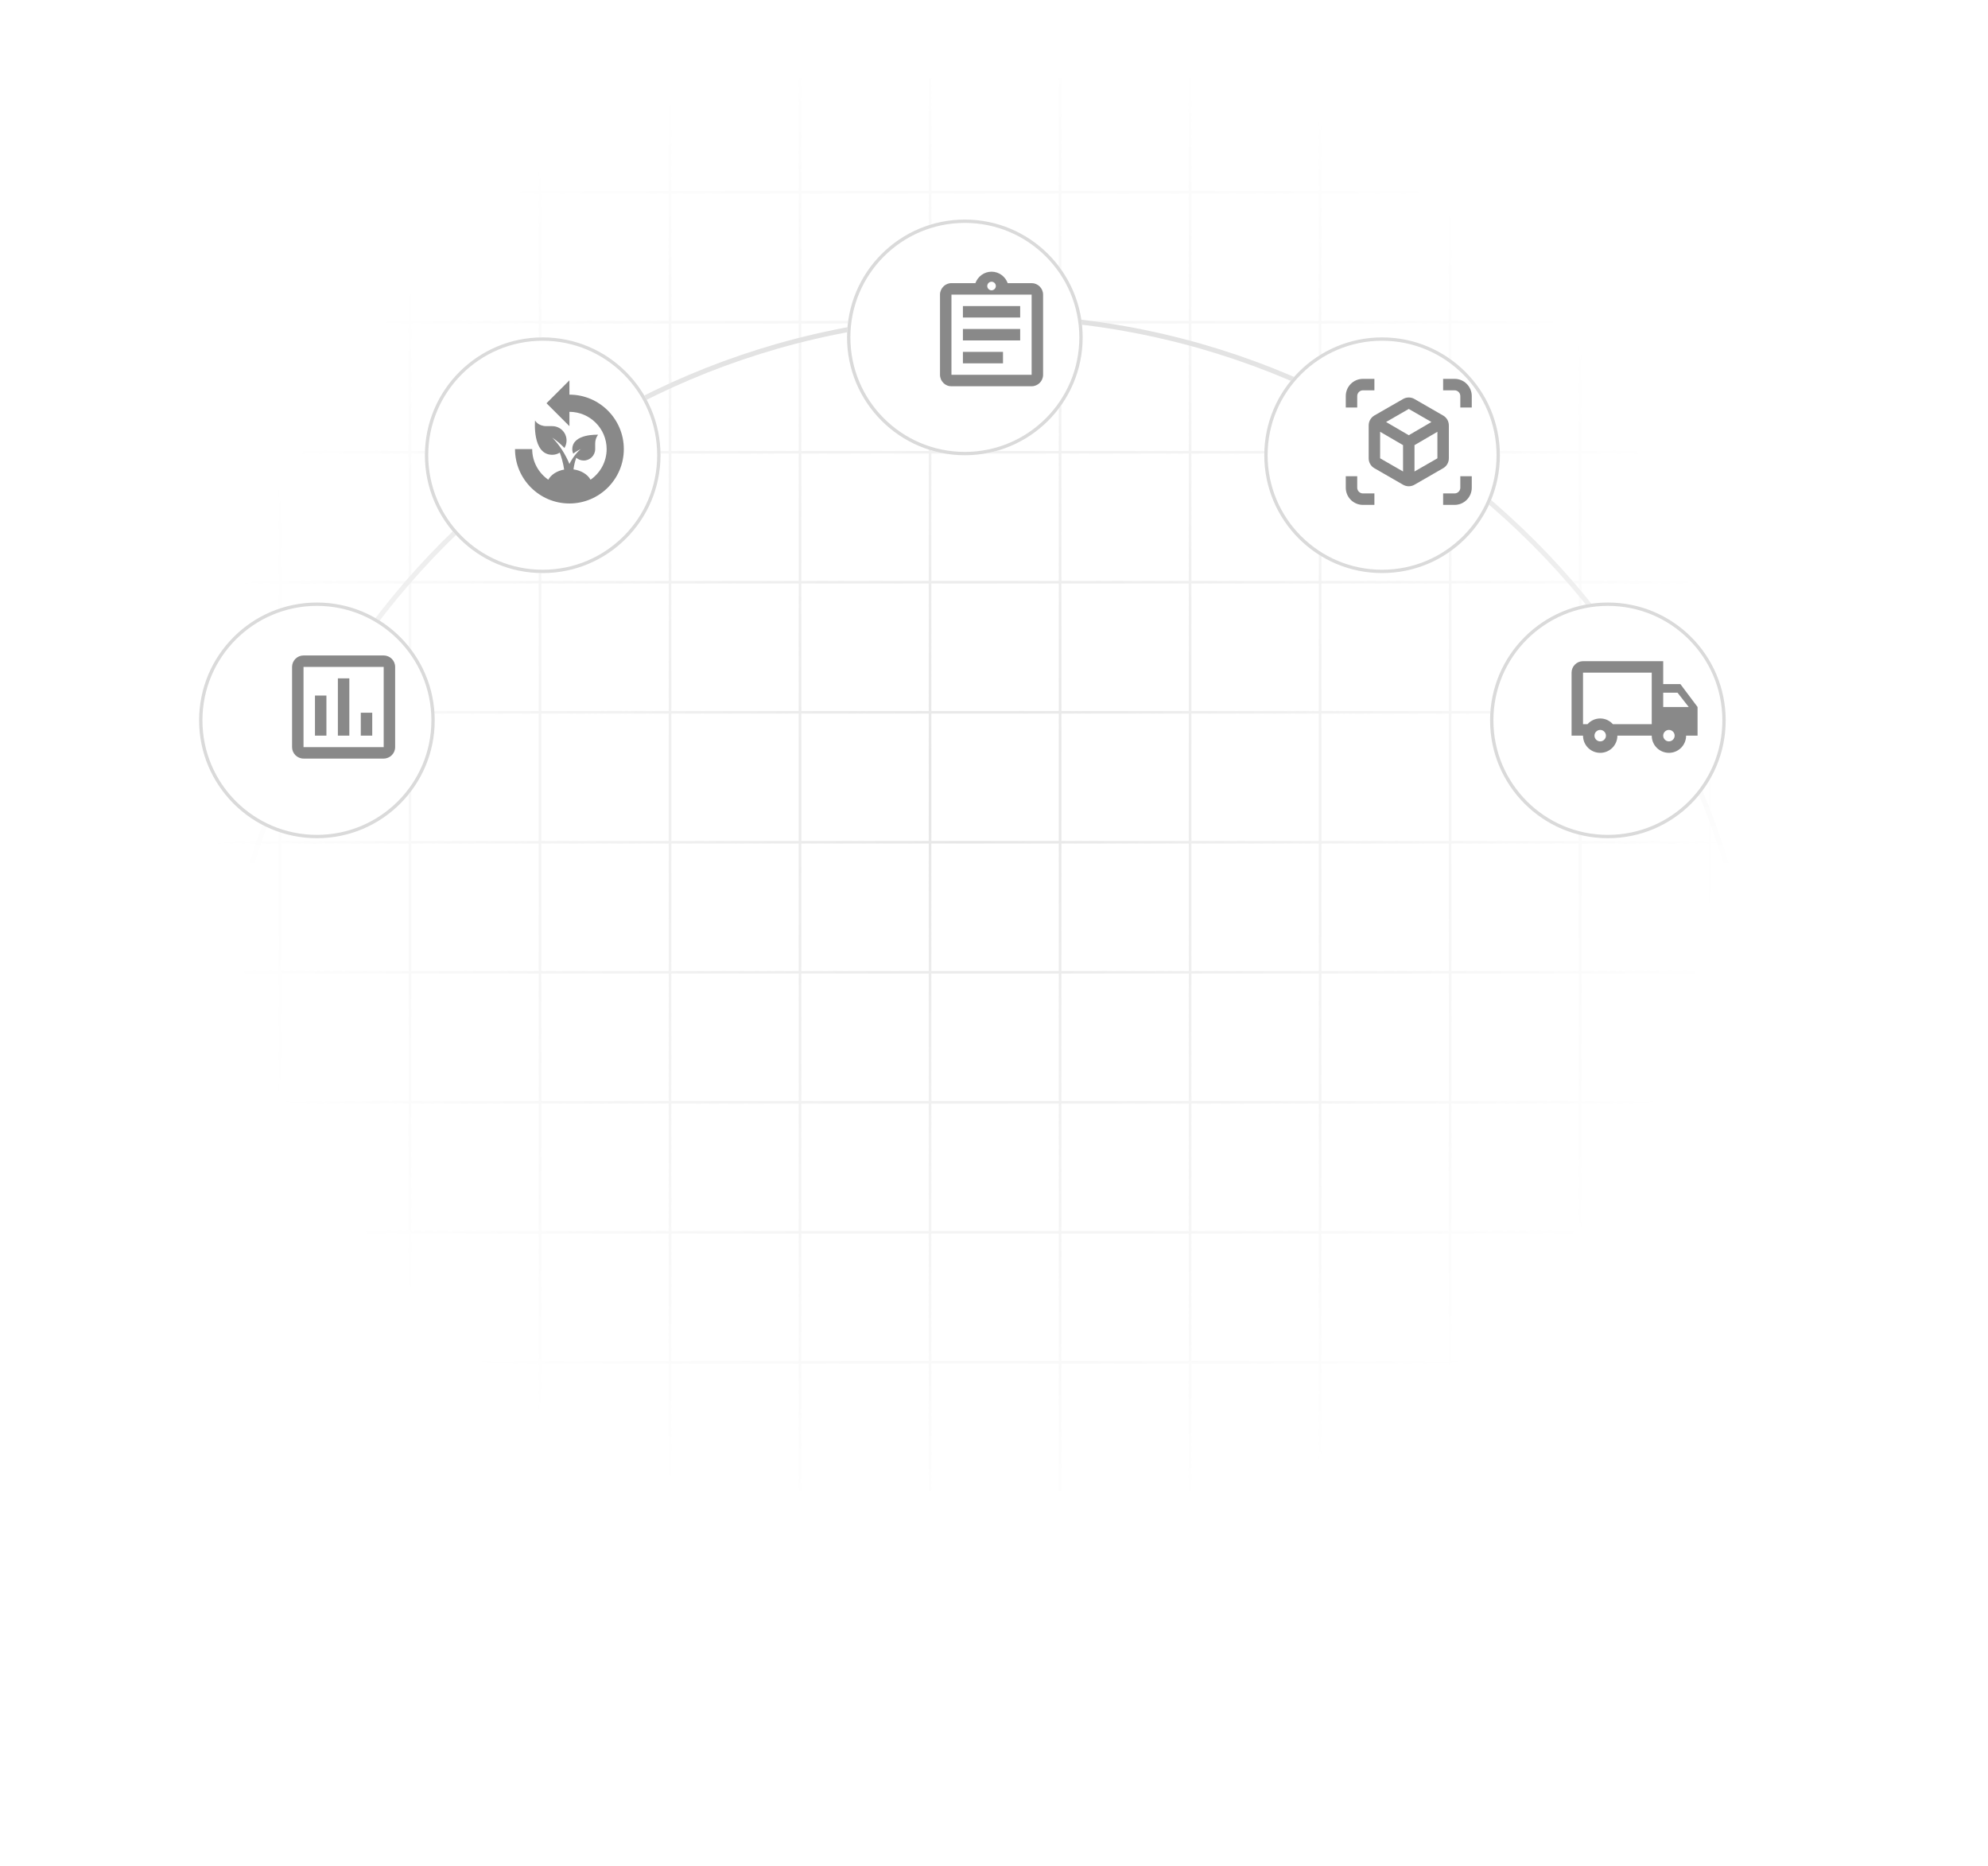 <svg width="405" height="380" viewBox="0 0 405 380" fill="none" xmlns="http://www.w3.org/2000/svg">
<g opacity="0.56">
<mask id="mask0_18934_13034" style="mask-type:alpha" maskUnits="userSpaceOnUse" x="0" y="0" width="405" height="321">
<rect width="404.684" height="320.375" rx="16" fill="#D9D9D9"/>
</mask>
<g mask="url(#mask0_18934_13034)">
<path fill-rule="evenodd" clip-rule="evenodd" d="M528.516 277.739L528.516 277.208L507.596 277.208L507.596 251.254L528.516 251.254L528.516 250.723L507.596 250.723L507.596 224.769L528.516 224.769L528.516 224.238L507.596 224.238L507.596 198.291L528.516 198.291L528.516 197.759L507.596 197.759L507.596 171.812L528.516 171.812L528.516 171.281L507.596 171.281L507.596 145.334L528.516 145.334L528.516 144.803L507.596 144.803L507.596 118.842L528.516 118.842L528.516 118.311L507.596 118.311L507.596 92.371L528.516 92.371L528.516 91.84L507.596 91.84L507.596 65.886L528.516 65.886L528.516 65.355L507.596 65.355L507.596 39.407L528.516 39.407L528.516 38.876L507.596 38.876L507.596 15.836L507.065 15.836L507.065 38.876L481.105 38.876L481.105 15.836L480.574 15.836L480.574 38.876L454.62 38.876L454.62 15.836L454.089 15.836L454.089 38.876L428.128 38.876L428.128 15.836L427.597 15.836L427.597 38.876L401.65 38.876L401.65 15.836L401.119 15.836L401.119 38.876L375.159 38.876L375.159 15.836L374.627 15.836L374.627 38.876L348.667 38.876L348.667 15.836L348.136 15.836L348.136 38.876L322.182 38.876L322.182 15.836L321.651 15.836L321.651 38.876L295.69 38.876L295.69 15.836L295.159 15.836L295.159 38.876L269.205 38.876L269.205 15.836L268.674 15.836L268.674 38.876L242.714 38.876L242.714 15.836L242.183 15.836L242.183 38.876L216.229 38.876L216.229 15.836L215.698 15.836L215.698 38.876L189.737 38.876L189.737 15.836L189.206 15.836L189.206 38.876L163.246 38.876L163.246 15.836L162.715 15.836L162.715 38.876L136.768 38.876L136.768 15.836L136.236 15.836L136.236 38.876L110.276 38.876L110.276 15.836L109.745 15.836L109.745 38.876L83.791 38.876L83.791 15.836L83.26 15.836L83.26 38.876L57.299 38.876L57.299 15.836L56.768 15.836L56.768 38.876L30.808 38.876L30.808 15.836L30.277 15.836L30.277 38.876L4.323 38.876L4.323 15.836L3.792 15.836L3.792 38.876L-22.168 38.876L-22.168 15.836L-22.7 15.836L-22.7 38.876L-48.654 38.876L-48.654 15.836L-49.185 15.836L-49.185 38.876L-75.145 38.876L-75.145 15.836L-75.676 15.836L-75.676 38.876L-123.094 38.876L-123.094 39.407L-75.676 39.407L-75.676 65.355L-123.094 65.355L-123.094 65.886L-75.676 65.886L-75.676 91.839L-123.094 91.839L-123.094 92.371L-75.676 92.371L-75.676 118.311L-123.094 118.311L-123.094 118.842L-75.676 118.842L-75.676 144.803L-123.094 144.803L-123.094 145.334L-75.676 145.334L-75.676 171.281L-123.094 171.281L-123.094 171.812L-75.676 171.812L-75.676 197.759L-123.094 197.759L-123.094 198.291L-75.676 198.291L-75.676 224.238L-123.094 224.238L-123.094 224.769L-75.676 224.769L-75.676 250.723L-123.094 250.723L-123.094 251.254L-75.676 251.254L-75.676 277.208L-123.094 277.208L-123.094 277.739L-75.676 277.739L-75.676 303.696L-75.145 303.696L-75.145 277.739L-49.185 277.739L-49.185 303.696L-48.654 303.696L-48.654 277.739L-22.7 277.739L-22.7 303.696L-22.168 303.696L-22.168 277.739L3.792 277.739L3.792 303.696L4.323 303.696L4.323 277.739L30.277 277.739L30.277 303.696L30.808 303.696L30.808 277.739L56.768 277.739L56.768 303.696L57.299 303.696L57.299 277.739L83.26 277.739L83.26 303.696L83.791 303.696L83.791 277.739L109.745 277.739L109.745 303.696L110.276 303.696L110.276 277.739L136.236 277.739L136.236 303.696L136.768 303.696L136.768 277.739L162.715 277.739L162.715 303.696L163.246 303.696L163.246 277.739L189.206 277.739L189.206 303.696L189.737 303.696L189.737 277.739L215.698 277.739L215.698 303.696L216.229 303.696L216.229 277.739L242.183 277.739L242.183 303.696L242.714 303.696L242.714 277.739L268.674 277.739L268.674 303.696L269.205 303.696L269.205 277.739L295.159 277.739L295.159 303.696L295.69 303.696L295.69 277.739L321.651 277.739L321.651 303.696L322.182 303.696L322.182 277.739L348.136 277.739L348.136 303.696L348.667 303.696L348.667 277.739L374.627 277.739L374.627 303.696L375.159 303.696L375.159 277.739L401.119 277.739L401.119 303.696L401.65 303.696L401.65 277.739L427.597 277.739L427.597 303.696L428.128 303.696L428.128 277.739L454.089 277.739L454.089 303.696L454.62 303.696L454.62 277.739L480.574 277.739L480.574 303.696L481.105 303.696L481.105 277.739L507.065 277.739L507.065 303.696L507.596 303.696L507.596 277.739L528.516 277.739ZM-75.145 277.208L-49.185 277.208L-49.185 251.254L-75.145 251.254L-75.145 277.208ZM-75.145 250.723L-49.185 250.723L-49.185 224.769L-75.145 224.769L-75.145 250.723ZM-75.145 224.238L-49.185 224.238L-49.185 198.291L-75.145 198.291L-75.145 224.238ZM-75.145 197.759L-49.185 197.759L-49.185 171.812L-75.145 171.812L-75.145 197.759ZM-75.145 171.281L-49.185 171.281L-49.185 145.334L-75.145 145.334L-75.145 171.281ZM-75.145 144.803L-49.185 144.803L-49.185 118.842L-75.145 118.842L-75.145 144.803ZM-75.145 118.311L-49.185 118.311L-49.185 92.371L-75.145 92.371L-75.145 118.311ZM-75.145 91.839L-49.185 91.839L-49.185 65.886L-75.145 65.886L-75.145 91.839ZM-75.145 65.355L-49.185 65.355L-49.185 39.407L-75.145 39.407L-75.145 65.355ZM-48.654 65.355L-48.654 39.407L-22.7 39.407L-22.7 65.355L-48.654 65.355ZM-48.654 91.839L-48.654 65.886L-22.7 65.886L-22.7 91.839L-48.654 91.839ZM-48.654 118.311L-48.654 92.371L-22.7 92.371L-22.7 118.311L-48.654 118.311ZM-48.654 144.803L-48.654 118.842L-22.7 118.842L-22.7 144.803L-48.654 144.803ZM-48.654 171.281L-48.654 145.334L-22.7 145.334L-22.7 171.281L-48.654 171.281ZM-48.654 197.759L-48.654 171.812L-22.7 171.812L-22.7 197.759L-48.654 197.759ZM-48.654 224.238L-48.654 198.291L-22.7 198.291L-22.7 224.238L-48.654 224.238ZM-48.654 250.723L-48.654 224.769L-22.7 224.769L-22.7 250.723L-48.654 250.723ZM-48.654 277.208L-48.654 251.254L-22.7 251.254L-22.7 277.208L-48.654 277.208ZM-22.168 277.208L3.792 277.208L3.792 251.254L-22.168 251.254L-22.168 277.208ZM-22.168 250.723L3.792 250.723L3.792 224.769L-22.168 224.769L-22.168 250.723ZM-22.168 224.238L3.792 224.238L3.792 198.291L-22.168 198.291L-22.168 224.238ZM-22.168 197.759L3.792 197.759L3.792 171.812L-22.168 171.812L-22.168 197.759ZM-22.168 171.281L3.792 171.281L3.792 145.334L-22.168 145.334L-22.168 171.281ZM-22.168 144.803L3.792 144.803L3.792 118.842L-22.168 118.842L-22.168 144.803ZM-22.168 118.311L3.792 118.311L3.792 92.371L-22.168 92.371L-22.168 118.311ZM-22.168 91.839L3.792 91.839L3.792 65.886L-22.168 65.886L-22.168 91.839ZM-22.168 65.355L3.792 65.355L3.792 39.407L-22.168 39.407L-22.168 65.355ZM4.323 65.355L4.323 39.407L30.277 39.407L30.277 65.355L4.323 65.355ZM4.323 91.839L4.323 65.886L30.277 65.886L30.277 91.839L4.323 91.839ZM4.323 118.311L4.323 92.371L30.277 92.371L30.277 118.311L4.323 118.311ZM4.323 144.803L4.323 118.842L30.277 118.842L30.277 144.803L4.323 144.803ZM4.323 171.281L4.323 145.334L30.277 145.334L30.277 171.281L4.323 171.281ZM4.323 197.759L4.323 171.812L30.277 171.812L30.277 197.759L4.323 197.759ZM4.323 224.238L4.323 198.291L30.277 198.291L30.277 224.238L4.323 224.238ZM4.323 250.723L4.323 224.769L30.277 224.769L30.277 250.723L4.323 250.723ZM4.323 277.208L4.323 251.254L30.277 251.254L30.277 277.208L4.323 277.208ZM30.808 277.208L56.768 277.208L56.768 251.254L30.808 251.254L30.808 277.208ZM30.808 250.723L56.768 250.723L56.768 224.769L30.808 224.769L30.808 250.723ZM30.808 224.238L56.768 224.238L56.768 198.291L30.808 198.291L30.808 224.238ZM30.808 197.759L56.768 197.759L56.768 171.812L30.808 171.812L30.808 197.759ZM30.808 171.281L56.768 171.281L56.768 145.334L30.808 145.334L30.808 171.281ZM30.808 144.803L56.768 144.803L56.768 118.842L30.808 118.842L30.808 144.803ZM30.808 118.311L56.768 118.311L56.768 92.371L30.808 92.371L30.808 118.311ZM30.808 91.839L56.768 91.839L56.768 65.886L30.808 65.886L30.808 91.839ZM30.808 65.355L56.768 65.355L56.768 39.407L30.808 39.407L30.808 65.355ZM57.299 65.355L57.299 39.407L83.26 39.407L83.26 65.355L57.299 65.355ZM57.299 91.839L57.299 65.886L83.26 65.886L83.26 91.839L57.299 91.839ZM57.299 118.311L57.299 92.371L83.26 92.371L83.26 118.311L57.299 118.311ZM57.299 144.803L57.299 118.842L83.26 118.842L83.26 144.803L57.299 144.803ZM57.299 171.281L57.299 145.334L83.26 145.334L83.26 171.281L57.299 171.281ZM57.299 197.759L57.299 171.812L83.26 171.812L83.26 197.759L57.299 197.759ZM57.299 224.238L57.299 198.291L83.26 198.291L83.26 224.238L57.299 224.238ZM57.299 250.723L57.299 224.769L83.26 224.769L83.26 250.723L57.299 250.723ZM57.299 277.208L57.299 251.254L83.26 251.254L83.26 277.208L57.299 277.208ZM83.791 277.208L109.745 277.208L109.745 251.254L83.791 251.254L83.791 277.208ZM83.791 250.723L109.745 250.723L109.745 224.769L83.791 224.769L83.791 250.723ZM83.791 224.238L109.745 224.238L109.745 198.291L83.791 198.291L83.791 224.238ZM83.791 197.759L109.745 197.759L109.745 171.812L83.791 171.812L83.791 197.759ZM83.791 171.281L109.745 171.281L109.745 145.334L83.791 145.334L83.791 171.281ZM83.791 144.803L109.745 144.803L109.745 118.842L83.791 118.842L83.791 144.803ZM83.791 118.311L109.745 118.311L109.745 92.371L83.791 92.371L83.791 118.311ZM83.791 91.839L109.745 91.839L109.745 65.886L83.791 65.886L83.791 91.839ZM83.791 65.355L109.745 65.355L109.745 39.407L83.791 39.407L83.791 65.355ZM110.276 65.355L110.276 39.407L136.236 39.407L136.236 65.355L110.276 65.355ZM110.276 91.839L110.276 65.886L136.236 65.886L136.236 91.839L110.276 91.839ZM110.276 118.311L110.276 92.371L136.236 92.371L136.236 118.311L110.276 118.311ZM110.276 144.803L110.276 118.842L136.236 118.842L136.236 144.803L110.276 144.803ZM110.276 171.281L110.276 145.334L136.236 145.334L136.236 171.281L110.276 171.281ZM110.276 197.759L110.276 171.812L136.236 171.812L136.236 197.759L110.276 197.759ZM110.276 224.238L110.276 198.291L136.236 198.291L136.236 224.238L110.276 224.238ZM110.276 250.723L110.276 224.769L136.236 224.769L136.236 250.723L110.276 250.723ZM110.276 277.208L110.276 251.254L136.236 251.254L136.236 277.208L110.276 277.208ZM136.768 277.208L162.715 277.208L162.715 251.254L136.768 251.254L136.768 277.208ZM136.768 250.723L162.715 250.723L162.715 224.769L136.768 224.769L136.768 250.723ZM136.768 224.238L162.715 224.238L162.715 198.291L136.768 198.291L136.768 224.238ZM136.768 197.759L162.715 197.759L162.715 171.812L136.768 171.812L136.768 197.759ZM136.768 171.281L162.715 171.281L162.715 145.334L136.768 145.334L136.768 171.281ZM136.768 144.803L162.715 144.803L162.715 118.842L136.768 118.842L136.768 144.803ZM136.768 118.311L162.715 118.311L162.715 92.371L136.768 92.371L136.768 118.311ZM136.768 91.839L162.715 91.839L162.715 65.886L136.768 65.886L136.768 91.839ZM136.768 65.355L162.715 65.355L162.715 39.407L136.768 39.407L136.768 65.355ZM163.246 65.355L163.246 39.407L189.206 39.407L189.206 65.355L163.246 65.355ZM163.246 91.839L163.246 65.886L189.206 65.886L189.206 91.839L163.246 91.839ZM163.246 118.311L163.246 92.371L189.206 92.371L189.206 118.311L163.246 118.311ZM163.246 144.803L163.246 118.842L189.206 118.842L189.206 144.803L163.246 144.803ZM163.246 171.281L163.246 145.334L189.206 145.334L189.206 171.281L163.246 171.281ZM163.246 197.759L163.246 171.812L189.206 171.812L189.206 197.759L163.246 197.759ZM163.246 224.238L163.246 198.291L189.206 198.291L189.206 224.238L163.246 224.238ZM163.246 250.723L163.246 224.769L189.206 224.769L189.206 250.723L163.246 250.723ZM163.246 277.208L163.246 251.254L189.206 251.254L189.206 277.208L163.246 277.208ZM189.737 277.208L215.698 277.208L215.698 251.254L189.737 251.254L189.737 277.208ZM189.737 250.723L215.698 250.723L215.698 224.769L189.737 224.769L189.737 250.723ZM189.737 224.238L215.698 224.238L215.698 198.291L189.737 198.291L189.737 224.238ZM189.737 197.759L215.698 197.759L215.698 171.812L189.737 171.812L189.737 197.759ZM189.737 171.281L215.698 171.281L215.698 145.334L189.737 145.334L189.737 171.281ZM189.737 144.803L215.698 144.803L215.698 118.842L189.737 118.842L189.737 144.803ZM189.737 118.311L215.698 118.311L215.698 92.371L189.737 92.371L189.737 118.311ZM189.737 91.839L215.698 91.839L215.698 65.886L189.737 65.886L189.737 91.839ZM189.737 65.355L215.698 65.355L215.698 39.407L189.737 39.407L189.737 65.355ZM216.229 65.355L216.229 39.407L242.183 39.407L242.183 65.355L216.229 65.355ZM216.229 91.839L216.229 65.886L242.183 65.886L242.183 91.839L216.229 91.839ZM216.229 118.311L216.229 92.371L242.183 92.371L242.183 118.311L216.229 118.311ZM216.229 144.803L216.229 118.842L242.183 118.842L242.183 144.803L216.229 144.803ZM216.229 171.281L216.229 145.334L242.183 145.334L242.183 171.281L216.229 171.281ZM216.229 197.759L216.229 171.812L242.183 171.812L242.183 197.759L216.229 197.759ZM216.229 224.238L216.229 198.291L242.183 198.291L242.183 224.238L216.229 224.238ZM216.229 250.723L216.229 224.769L242.183 224.769L242.183 250.723L216.229 250.723ZM216.229 277.208L216.229 251.254L242.183 251.254L242.183 277.208L216.229 277.208ZM242.714 277.208L268.674 277.208L268.674 251.254L242.714 251.254L242.714 277.208ZM242.714 250.723L268.674 250.723L268.674 224.769L242.714 224.769L242.714 250.723ZM242.714 224.238L268.674 224.238L268.674 198.291L242.714 198.291L242.714 224.238ZM242.714 197.759L268.674 197.759L268.674 171.812L242.714 171.812L242.714 197.759ZM242.714 171.281L268.674 171.281L268.674 145.334L242.714 145.334L242.714 171.281ZM242.714 144.803L268.674 144.803L268.674 118.842L242.714 118.842L242.714 144.803ZM242.714 118.311L268.674 118.311L268.674 92.371L242.714 92.371L242.714 118.311ZM242.714 91.839L268.674 91.839L268.674 65.886L242.714 65.886L242.714 91.839ZM242.714 65.355L268.674 65.355L268.674 39.407L242.714 39.407L242.714 65.355ZM269.205 65.355L269.205 39.407L295.159 39.407L295.159 65.355L269.205 65.355ZM269.205 91.839L269.205 65.886L295.159 65.886L295.159 91.839L269.205 91.839ZM269.205 118.311L269.205 92.371L295.159 92.371L295.159 118.311L269.205 118.311ZM269.205 144.803L269.205 118.842L295.159 118.842L295.159 144.803L269.205 144.803ZM269.205 171.281L269.205 145.334L295.159 145.334L295.159 171.281L269.205 171.281ZM269.205 197.759L269.205 171.812L295.159 171.812L295.159 197.759L269.205 197.759ZM269.205 224.238L269.205 198.291L295.159 198.291L295.159 224.238L269.205 224.238ZM269.205 250.723L269.205 224.769L295.159 224.769L295.159 250.723L269.205 250.723ZM269.205 277.208L269.205 251.254L295.159 251.254L295.159 277.208L269.205 277.208ZM295.69 277.208L321.651 277.208L321.651 251.254L295.69 251.254L295.69 277.208ZM295.69 250.723L321.651 250.723L321.651 224.769L295.69 224.769L295.69 250.723ZM295.69 224.238L321.651 224.238L321.651 198.291L295.69 198.291L295.69 224.238ZM295.69 197.759L321.651 197.759L321.651 171.812L295.69 171.812L295.69 197.759ZM295.69 171.281L321.651 171.281L321.651 145.334L295.69 145.334L295.69 171.281ZM295.69 144.803L321.651 144.803L321.651 118.842L295.69 118.842L295.69 144.803ZM295.69 118.311L321.651 118.311L321.651 92.371L295.69 92.371L295.69 118.311ZM295.69 91.839L321.651 91.839L321.651 65.886L295.69 65.886L295.69 91.839ZM295.69 65.355L321.651 65.355L321.651 39.407L295.69 39.407L295.69 65.355ZM322.182 65.355L322.182 39.407L348.136 39.407L348.136 65.355L322.182 65.355ZM322.182 91.839L322.182 65.886L348.136 65.886L348.136 91.839L322.182 91.839ZM322.182 118.311L322.182 92.371L348.136 92.371L348.136 118.311L322.182 118.311ZM322.182 144.803L322.182 118.842L348.136 118.842L348.136 144.803L322.182 144.803ZM322.182 171.281L322.182 145.334L348.136 145.334L348.136 171.281L322.182 171.281ZM322.182 197.759L322.182 171.812L348.136 171.812L348.136 197.759L322.182 197.759ZM322.182 224.238L322.182 198.291L348.136 198.291L348.136 224.238L322.182 224.238ZM322.182 250.723L322.182 224.769L348.136 224.769L348.136 250.723L322.182 250.723ZM322.182 277.208L322.182 251.254L348.136 251.254L348.136 277.208L322.182 277.208ZM348.667 277.208L374.627 277.208L374.627 251.254L348.667 251.254L348.667 277.208ZM348.667 250.723L374.627 250.723L374.627 224.769L348.667 224.769L348.667 250.723ZM348.667 224.238L374.627 224.238L374.627 198.291L348.667 198.291L348.667 224.238ZM348.667 197.759L374.627 197.759L374.627 171.812L348.667 171.812L348.667 197.759ZM348.667 171.281L374.627 171.281L374.627 145.334L348.667 145.334L348.667 171.281ZM348.667 144.803L374.627 144.803L374.627 118.842L348.667 118.842L348.667 144.803ZM348.667 118.311L374.627 118.311L374.627 92.371L348.667 92.371L348.667 118.311ZM348.667 91.839L374.627 91.839L374.627 65.886L348.667 65.886L348.667 91.839ZM348.667 65.355L374.627 65.355L374.627 39.407L348.667 39.407L348.667 65.355ZM375.159 65.355L375.159 39.407L401.119 39.407L401.119 65.355L375.159 65.355ZM375.159 91.839L375.159 65.886L401.119 65.886L401.119 91.839L375.159 91.839ZM375.159 118.311L375.159 92.371L401.119 92.371L401.119 118.311L375.159 118.311ZM375.159 144.803L375.159 118.842L401.119 118.842L401.119 144.803L375.159 144.803ZM375.159 171.281L375.159 145.334L401.119 145.334L401.119 171.281L375.159 171.281ZM375.159 197.759L375.159 171.812L401.119 171.812L401.119 197.759L375.159 197.759ZM375.159 224.238L375.159 198.291L401.119 198.291L401.119 224.238L375.159 224.238ZM375.159 250.723L375.159 224.769L401.119 224.769L401.119 250.723L375.159 250.723ZM375.159 277.208L375.159 251.254L401.119 251.254L401.119 277.208L375.159 277.208ZM401.65 277.208L427.597 277.208L427.597 251.254L401.65 251.254L401.65 277.208ZM401.65 250.723L427.597 250.723L427.597 224.769L401.65 224.769L401.65 250.723ZM401.65 224.238L427.597 224.238L427.597 198.291L401.65 198.291L401.65 224.238ZM401.65 197.759L427.597 197.759L427.597 171.812L401.65 171.812L401.65 197.759ZM401.65 171.281L427.597 171.281L427.597 145.334L401.65 145.334L401.65 171.281ZM401.65 144.803L427.597 144.803L427.597 118.842L401.65 118.842L401.65 144.803ZM401.65 118.311L427.597 118.311L427.597 92.371L401.65 92.371L401.65 118.311ZM401.65 91.839L427.597 91.839L427.597 65.886L401.65 65.886L401.65 91.839ZM401.65 65.355L427.597 65.355L427.597 39.407L401.65 39.407L401.65 65.355ZM428.128 65.355L428.128 39.407L454.089 39.407L454.089 65.355L428.128 65.355ZM428.128 91.839L428.128 65.886L454.089 65.886L454.089 91.84L428.128 91.839ZM428.128 118.311L428.128 92.371L454.089 92.371L454.089 118.311L428.128 118.311ZM428.128 144.803L428.128 118.842L454.089 118.842L454.089 144.803L428.128 144.803ZM428.128 171.281L428.128 145.334L454.089 145.334L454.089 171.281L428.128 171.281ZM428.128 197.759L428.128 171.812L454.089 171.812L454.089 197.759L428.128 197.759ZM428.128 224.238L428.128 198.291L454.089 198.291L454.089 224.238L428.128 224.238ZM428.128 250.723L428.128 224.769L454.089 224.769L454.089 250.723L428.128 250.723ZM428.128 277.208L428.128 251.254L454.089 251.254L454.089 277.208L428.128 277.208ZM454.62 277.208L480.574 277.208L480.574 251.254L454.62 251.254L454.62 277.208ZM454.62 250.723L480.574 250.723L480.574 224.769L454.62 224.769L454.62 250.723ZM454.62 224.238L480.574 224.238L480.574 198.291L454.62 198.291L454.62 224.238ZM454.62 197.759L480.574 197.759L480.574 171.812L454.62 171.812L454.62 197.759ZM454.62 171.281L480.574 171.281L480.574 145.334L454.62 145.334L454.62 171.281ZM454.62 144.803L480.574 144.803L480.574 118.842L454.62 118.842L454.62 144.803ZM454.62 118.311L480.574 118.311L480.574 92.371L454.62 92.371L454.62 118.311ZM454.62 91.84L480.574 91.84L480.574 65.886L454.62 65.886L454.62 91.84ZM454.62 65.355L480.574 65.355L480.574 39.407L454.62 39.407L454.62 65.355ZM481.105 65.355L481.105 39.407L507.065 39.407L507.065 65.355L481.105 65.355ZM481.105 91.84L481.105 65.886L507.065 65.886L507.065 91.84L481.105 91.84ZM481.105 118.311L481.105 92.371L507.065 92.371L507.065 118.311L481.105 118.311ZM481.105 144.803L481.105 118.842L507.065 118.842L507.065 144.803L481.105 144.803ZM481.105 171.281L481.105 145.334L507.065 145.334L507.065 171.281L481.105 171.281ZM481.105 197.759L481.105 171.812L507.065 171.812L507.065 197.759L481.105 197.759ZM481.105 224.238L481.105 198.291L507.065 198.291L507.065 224.238L481.105 224.238ZM481.105 250.723L481.105 224.769L507.065 224.769L507.065 250.723L481.105 250.723ZM481.105 277.208L481.105 251.254L507.065 251.254L507.065 277.208L481.105 277.208Z" fill="url(#paint0_radial_18934_13034)"/>
<rect x="-38.039" y="-28.664" width="471.289" height="379.391" fill="url(#paint1_radial_18934_13034)"/>
</g>
</g>
<path d="M201.5 64.5C114.793 64.5 44.5 135.014 44.5 222C44.5 308.986 114.793 379.5 201.5 379.5C288.207 379.5 358.5 308.986 358.5 222C358.5 135.014 288.207 64.5 201.5 64.5Z" stroke="url(#paint2_linear_18934_13034)"/>
<g filter="url(#filter0_d_18934_13034)">
<ellipse cx="202" cy="66" rx="24" ry="24" transform="rotate(90 202 66)" fill="white"/>
<path d="M202 89.66C188.933 89.66 178.34 79.067 178.34 66C178.34 52.933 188.933 42.34 202 42.34C215.067 42.34 225.66 52.933 225.66 66C225.66 79.067 215.067 89.66 202 89.66Z" stroke="#DADADA" stroke-width="0.68"/>
</g>
<g filter="url(#filter1_d_18934_13034)">
<ellipse cx="287" cy="90" rx="24" ry="24" transform="rotate(90 287 90)" fill="white"/>
<path d="M287 113.66C273.933 113.66 263.34 103.067 263.34 90C263.34 76.933 273.933 66.34 287 66.34C300.067 66.34 310.66 76.933 310.66 90C310.66 103.067 300.067 113.66 287 113.66Z" stroke="#DADADA" stroke-width="0.68"/>
</g>
<g filter="url(#filter2_d_18934_13034)">
<ellipse cx="24" cy="24" rx="24" ry="24" transform="matrix(8.42937e-08 1 1 -8.42937e-08 92 66)" fill="white"/>
<path d="M116 113.66C129.067 113.66 139.66 103.067 139.66 90C139.66 76.933 129.067 66.34 116 66.34C102.933 66.34 92.34 76.933 92.34 90C92.34 103.067 102.933 113.66 116 113.66Z" stroke="#DADADA" stroke-width="0.68"/>
</g>
<g filter="url(#filter3_d_18934_13034)">
<ellipse cx="333" cy="144" rx="24" ry="24" transform="rotate(90 333 144)" fill="white"/>
<path d="M333 167.66C319.933 167.66 309.34 157.067 309.34 144C309.34 130.933 319.933 120.34 333 120.34C346.067 120.34 356.66 130.933 356.66 144C356.66 157.067 346.067 167.66 333 167.66Z" stroke="#DADADA" stroke-width="0.68"/>
</g>
<g filter="url(#filter4_d_18934_13034)">
<ellipse cx="24" cy="24" rx="24" ry="24" transform="matrix(8.42937e-08 1 1 -8.42937e-08 46 120)" fill="white"/>
<path d="M70 167.66C83.067 167.66 93.66 157.067 93.66 144C93.66 130.933 83.067 120.34 70 120.34C56.933 120.34 46.34 130.933 46.34 144C46.34 157.067 56.933 167.66 70 167.66Z" stroke="#DADADA" stroke-width="0.68"/>
</g>
<path d="M114.988 91.239C115.256 90.796 115.419 90.271 115.419 89.711C115.419 88.101 114.113 86.794 112.503 86.794H111.336C109.574 86.794 109.003 85.628 109.003 85.628C109.003 85.628 108.361 92.628 112.503 92.628C113.074 92.628 113.599 92.464 114.043 92.184C114.323 92.931 114.731 94.238 114.929 95.638C113.459 95.894 112.269 96.676 111.698 97.703C109.726 96.338 108.419 94.051 108.419 91.461H104.919C104.919 97.574 109.889 102.544 116.003 102.544C122.116 102.544 127.086 97.574 127.086 91.461C127.086 85.348 122.116 80.378 116.003 80.378V77.461L111.336 82.128L116.003 86.794V83.878C120.179 83.878 123.586 87.284 123.586 91.461C123.586 94.039 122.291 96.326 120.308 97.703C119.713 96.629 118.406 95.813 116.831 95.603C116.936 94.798 117.134 93.946 117.403 93.234C117.811 93.584 118.336 93.794 118.919 93.794C120.203 93.794 121.253 92.744 121.253 91.461V90.306C121.253 89.653 121.474 89.034 121.836 88.544C121.836 88.544 116.644 88.276 116.586 91.461C116.586 91.799 116.656 92.114 116.784 92.394C117.274 92.021 117.788 91.694 118.336 91.461C117.659 91.963 116.738 93.059 116.003 94.494C115.221 92.604 114.043 90.679 112.503 89.128C113.389 89.734 114.218 90.434 114.988 91.239Z" fill="#898989"/>
<path d="M66.5 149.833H64.167V141.667H66.5V149.833ZM71.167 149.833H68.833V138.167H71.167V149.833ZM75.833 149.833H73.5V145.167H75.833V149.833ZM78.167 152.167H61.833V135.833H78.167V152.167ZM78.167 133.5H61.833C60.55 133.5 59.5 134.55 59.5 135.833V152.167C59.5 153.45 60.55 154.5 61.833 154.5H78.167C79.45 154.5 80.5 153.45 80.5 152.167V135.833C80.5 134.55 79.45 133.5 78.167 133.5Z" fill="#898989"/>
<g filter="url(#filter5_d_18934_13034)">
<path d="M196.167 70.669H204.333V73.003H196.167V70.669ZM196.167 66.003H207.833V68.336H196.167V66.003ZM196.167 61.336H207.833V63.669H196.167V61.336ZM210.167 56.669H205.29C204.8 55.316 203.517 54.336 202 54.336C200.483 54.336 199.2 55.316 198.71 56.669H193.833C193.67 56.669 193.518 56.681 193.367 56.716C192.912 56.809 192.503 57.043 192.188 57.358C191.978 57.568 191.803 57.824 191.687 58.104C191.57 58.373 191.5 58.676 191.5 59.003V75.336C191.5 75.651 191.57 75.966 191.687 76.246C191.803 76.526 191.978 76.771 192.188 76.993C192.503 77.308 192.912 77.541 193.367 77.634C193.518 77.658 193.67 77.669 193.833 77.669H210.167C211.45 77.669 212.5 76.619 212.5 75.336V59.003C212.5 57.719 211.45 56.669 210.167 56.669ZM202 56.378C202.478 56.378 202.875 56.774 202.875 57.253C202.875 57.731 202.478 58.128 202 58.128C201.522 58.128 201.125 57.731 201.125 57.253C201.125 56.774 201.522 56.378 202 56.378ZM210.167 75.336H193.833V59.003H210.167V75.336Z" fill="#898989"/>
</g>
<path d="M276.497 80.664C276.497 80.022 277.022 79.497 277.664 79.497H279.997V77.164H277.664C275.727 77.164 274.164 78.727 274.164 80.664V82.997H276.497V80.664Z" fill="#898989"/>
<path d="M276.497 99.331V96.997H274.164V99.331C274.164 101.267 275.727 102.831 277.664 102.831H279.997V100.497H277.664C277.022 100.497 276.497 99.972 276.497 99.331Z" fill="#898989"/>
<path d="M296.331 77.164H293.997V79.497H296.331C296.972 79.497 297.497 80.022 297.497 80.664V82.997H299.831V80.664C299.831 78.727 298.267 77.164 296.331 77.164Z" fill="#898989"/>
<path d="M297.497 99.331C297.497 99.972 296.972 100.497 296.331 100.497H293.997V102.831H296.331C298.267 102.831 299.831 101.267 299.831 99.331V96.997H297.497V99.331Z" fill="#898989"/>
<path d="M295.164 93.346V86.649C295.164 85.809 294.721 85.039 293.997 84.631L288.164 81.271C287.802 81.061 287.406 80.956 286.997 80.956C286.589 80.956 286.192 81.061 285.831 81.271L279.997 84.619C279.274 85.039 278.831 85.809 278.831 86.649V93.346C278.831 94.186 279.274 94.956 279.997 95.364L285.831 98.724C286.192 98.934 286.589 99.039 286.997 99.039C287.406 99.039 287.802 98.934 288.164 98.724L293.997 95.364C294.721 94.956 295.164 94.186 295.164 93.346ZM285.831 96.029L281.164 93.346V87.944L285.831 90.662V96.029ZM286.997 88.644L282.377 85.949L286.997 83.289L291.617 85.949L286.997 88.644ZM292.831 93.346L288.164 96.029V90.662L292.831 87.944V93.346Z" fill="#898989"/>
<path d="M342.331 139.331H338.831V134.664H322.497C321.214 134.664 320.164 135.714 320.164 136.997V149.831H322.497C322.497 151.767 324.061 153.331 325.997 153.331C327.934 153.331 329.497 151.767 329.497 149.831H336.497C336.497 151.767 338.061 153.331 339.997 153.331C341.934 153.331 343.497 151.767 343.497 149.831H345.831V143.997L342.331 139.331ZM341.747 141.081L344.034 143.997H338.831V141.081H341.747ZM325.997 150.997C325.356 150.997 324.831 150.472 324.831 149.831C324.831 149.189 325.356 148.664 325.997 148.664C326.639 148.664 327.164 149.189 327.164 149.831C327.164 150.472 326.639 150.997 325.997 150.997ZM328.587 147.497C327.946 146.786 327.036 146.331 325.997 146.331C324.959 146.331 324.049 146.786 323.407 147.497H322.497V136.997H336.497V147.497H328.587ZM339.997 150.997C339.356 150.997 338.831 150.472 338.831 149.831C338.831 149.189 339.356 148.664 339.997 148.664C340.639 148.664 341.164 149.189 341.164 149.831C341.164 150.472 340.639 150.997 339.997 150.997Z" fill="#898989"/>
<defs>
<filter id="filter0_d_18934_13034" x="161.687" y="33.843" width="69.751" height="69.751" filterUnits="userSpaceOnUse" color-interpolation-filters="sRGB">
<feFlood flood-opacity="0" result="BackgroundImageFix"/>
<feColorMatrix in="SourceAlpha" type="matrix" values="0 0 0 0 0 0 0 0 0 0 0 0 0 0 0 0 0 0 127 0" result="hardAlpha"/>
<feOffset dx="-5.438" dy="2.719"/>
<feGaussianBlur stdDeviation="5.438"/>
<feComposite in2="hardAlpha" operator="out"/>
<feColorMatrix type="matrix" values="0 0 0 0 0 0 0 0 0 0 0 0 0 0 0 0 0 0 0.04 0"/>
<feBlend mode="normal" in2="BackgroundImageFix" result="effect1_dropShadow_18934_13034"/>
<feBlend mode="normal" in="SourceGraphic" in2="effect1_dropShadow_18934_13034" result="shape"/>
</filter>
<filter id="filter1_d_18934_13034" x="246.687" y="57.843" width="69.751" height="69.751" filterUnits="userSpaceOnUse" color-interpolation-filters="sRGB">
<feFlood flood-opacity="0" result="BackgroundImageFix"/>
<feColorMatrix in="SourceAlpha" type="matrix" values="0 0 0 0 0 0 0 0 0 0 0 0 0 0 0 0 0 0 127 0" result="hardAlpha"/>
<feOffset dx="-5.438" dy="2.719"/>
<feGaussianBlur stdDeviation="5.438"/>
<feComposite in2="hardAlpha" operator="out"/>
<feColorMatrix type="matrix" values="0 0 0 0 0 0 0 0 0 0 0 0 0 0 0 0 0 0 0.04 0"/>
<feBlend mode="normal" in2="BackgroundImageFix" result="effect1_dropShadow_18934_13034"/>
<feBlend mode="normal" in="SourceGraphic" in2="effect1_dropShadow_18934_13034" result="shape"/>
</filter>
<filter id="filter2_d_18934_13034" x="75.687" y="57.843" width="69.751" height="69.751" filterUnits="userSpaceOnUse" color-interpolation-filters="sRGB">
<feFlood flood-opacity="0" result="BackgroundImageFix"/>
<feColorMatrix in="SourceAlpha" type="matrix" values="0 0 0 0 0 0 0 0 0 0 0 0 0 0 0 0 0 0 127 0" result="hardAlpha"/>
<feOffset dx="-5.438" dy="2.719"/>
<feGaussianBlur stdDeviation="5.438"/>
<feComposite in2="hardAlpha" operator="out"/>
<feColorMatrix type="matrix" values="0 0 0 0 0 0 0 0 0 0 0 0 0 0 0 0 0 0 0.04 0"/>
<feBlend mode="normal" in2="BackgroundImageFix" result="effect1_dropShadow_18934_13034"/>
<feBlend mode="normal" in="SourceGraphic" in2="effect1_dropShadow_18934_13034" result="shape"/>
</filter>
<filter id="filter3_d_18934_13034" x="292.687" y="111.843" width="69.751" height="69.751" filterUnits="userSpaceOnUse" color-interpolation-filters="sRGB">
<feFlood flood-opacity="0" result="BackgroundImageFix"/>
<feColorMatrix in="SourceAlpha" type="matrix" values="0 0 0 0 0 0 0 0 0 0 0 0 0 0 0 0 0 0 127 0" result="hardAlpha"/>
<feOffset dx="-5.438" dy="2.719"/>
<feGaussianBlur stdDeviation="5.438"/>
<feComposite in2="hardAlpha" operator="out"/>
<feColorMatrix type="matrix" values="0 0 0 0 0 0 0 0 0 0 0 0 0 0 0 0 0 0 0.04 0"/>
<feBlend mode="normal" in2="BackgroundImageFix" result="effect1_dropShadow_18934_13034"/>
<feBlend mode="normal" in="SourceGraphic" in2="effect1_dropShadow_18934_13034" result="shape"/>
</filter>
<filter id="filter4_d_18934_13034" x="29.687" y="111.843" width="69.751" height="69.751" filterUnits="userSpaceOnUse" color-interpolation-filters="sRGB">
<feFlood flood-opacity="0" result="BackgroundImageFix"/>
<feColorMatrix in="SourceAlpha" type="matrix" values="0 0 0 0 0 0 0 0 0 0 0 0 0 0 0 0 0 0 127 0" result="hardAlpha"/>
<feOffset dx="-5.438" dy="2.719"/>
<feGaussianBlur stdDeviation="5.438"/>
<feComposite in2="hardAlpha" operator="out"/>
<feColorMatrix type="matrix" values="0 0 0 0 0 0 0 0 0 0 0 0 0 0 0 0 0 0 0.04 0"/>
<feBlend mode="normal" in2="BackgroundImageFix" result="effect1_dropShadow_18934_13034"/>
<feBlend mode="normal" in="SourceGraphic" in2="effect1_dropShadow_18934_13034" result="shape"/>
</filter>
<filter id="filter5_d_18934_13034" x="187" y="52" width="30" height="30" filterUnits="userSpaceOnUse" color-interpolation-filters="sRGB">
<feFlood flood-opacity="0" result="BackgroundImageFix"/>
<feColorMatrix in="SourceAlpha" type="matrix" values="0 0 0 0 0 0 0 0 0 0 0 0 0 0 0 0 0 0 127 0" result="hardAlpha"/>
<feOffset dy="1"/>
<feGaussianBlur stdDeviation="0.5"/>
<feComposite in2="hardAlpha" operator="out"/>
<feColorMatrix type="matrix" values="0 0 0 0 0 0 0 0 0 0 0 0 0 0 0 0 0 0 0.08 0"/>
<feBlend mode="normal" in2="BackgroundImageFix" result="effect1_dropShadow_18934_13034"/>
<feBlend mode="normal" in="SourceGraphic" in2="effect1_dropShadow_18934_13034" result="shape"/>
</filter>
<radialGradient id="paint0_radial_18934_13034" cx="0" cy="0" r="1" gradientUnits="userSpaceOnUse" gradientTransform="translate(199.122 191.319) rotate(-76.379) scale(282.623 152871)">
<stop stop-color="#D2D2D2"/>
<stop offset="0.408" stop-color="#D2D2D2"/>
</radialGradient>
<radialGradient id="paint1_radial_18934_13034" cx="0" cy="0" r="1" gradientUnits="userSpaceOnUse" gradientTransform="translate(197.605 161.032) rotate(90) scale(153.443 153.443)">
<stop stop-color="white" stop-opacity="0"/>
<stop offset="1" stop-color="white"/>
</radialGradient>
<linearGradient id="paint2_linear_18934_13034" x1="200.499" y1="38.672" x2="200.499" y2="311.098" gradientUnits="userSpaceOnUse">
<stop stop-color="#DADADA"/>
<stop offset="0.51" stop-color="white"/>
<stop offset="1" stop-color="white"/>
</linearGradient>
</defs>
</svg>
